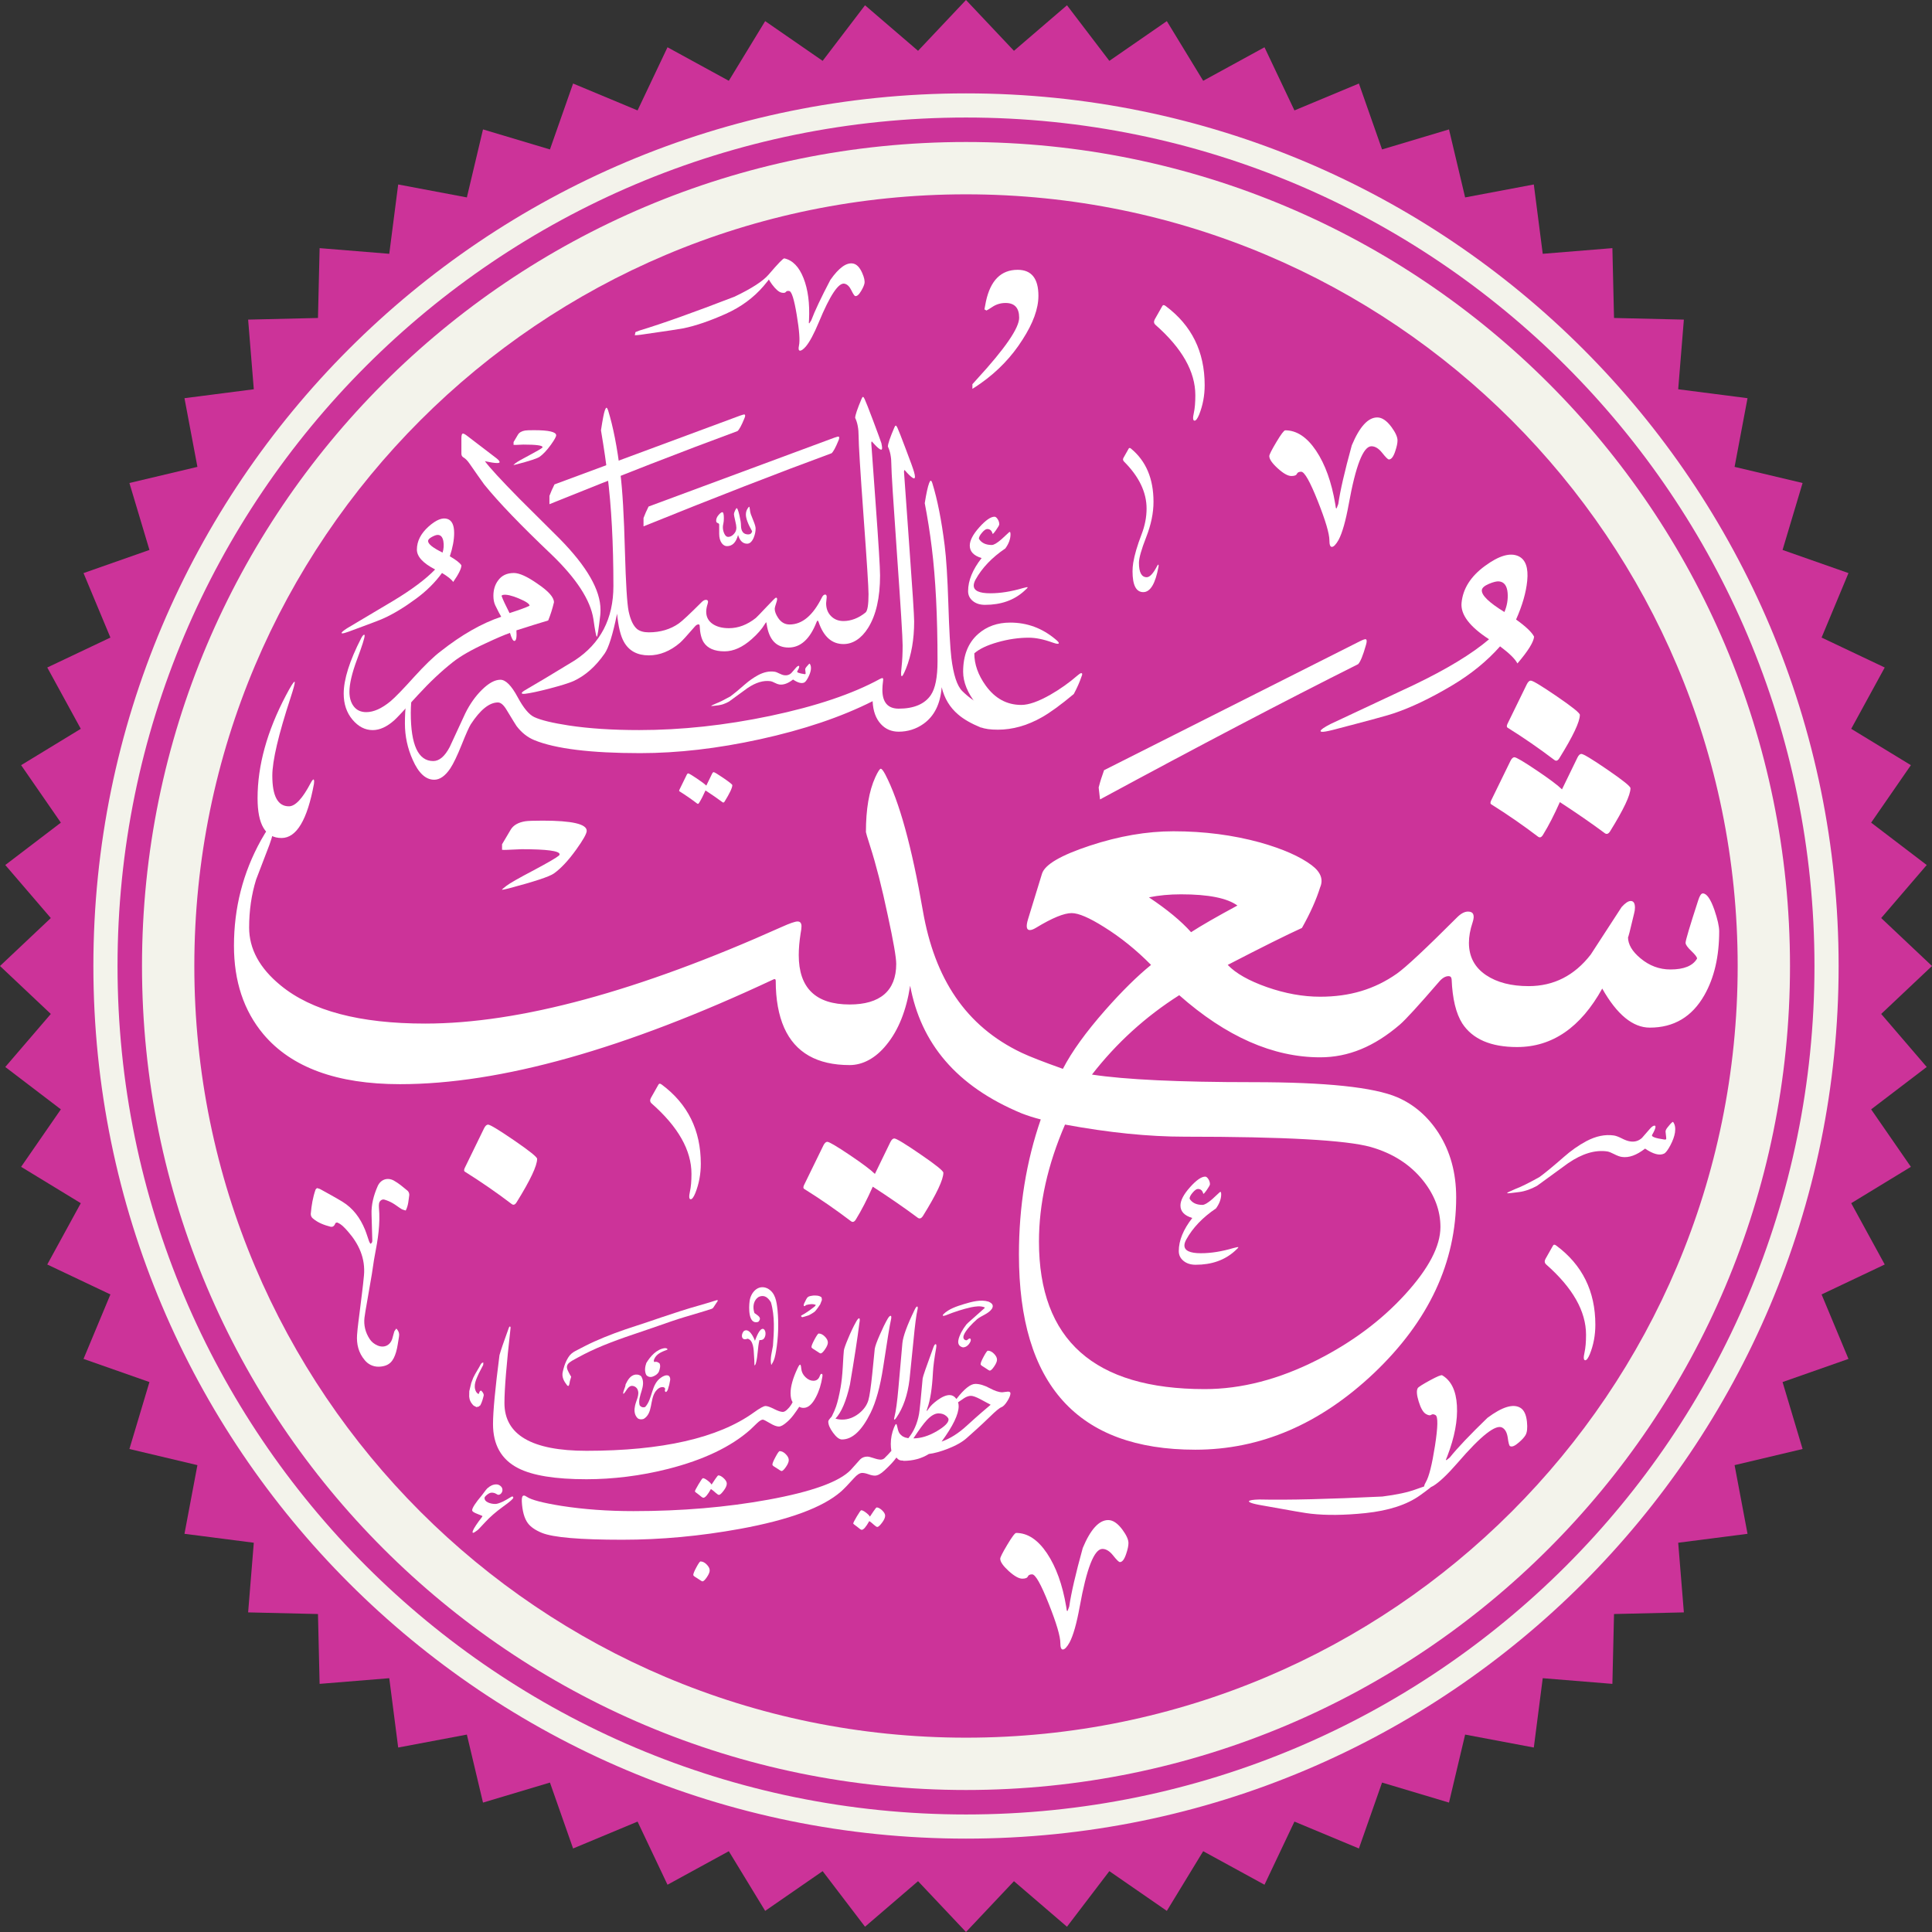 <?xml version="1.0" encoding="UTF-8"?>
<!DOCTYPE svg PUBLIC "-//W3C//DTD SVG 1.1//EN" "http://www.w3.org/Graphics/SVG/1.1/DTD/svg11.dtd">
<svg xmlns="http://www.w3.org/2000/svg" xml:space="preserve" width="600px" height="600px" version="1.1" style="shape-rendering:geometricPrecision; text-rendering:geometricPrecision; image-rendering:optimizeQuality; fill-rule:evenodd; clip-rule:evenodd"
viewBox="0 0 600 600"
 xmlns:xlink="http://www.w3.org/1999/xlink">
 <rect x="0" y="0" width="600" height="600" fill="#333333" stroke="none"/>
 <defs>
  <style type="text/css">
   <![CDATA[
    .fil0 {fill:#CC3399}
    .fil1 {fill:#F3F3EB}
    .fil3 {fill:white}
    .fil2 {fill:white;fill-rule:nonzero}
   ]]>
  </style>
 </defs>
 <g id="Layer_x0020_1">
  <g id="_1323697513328">
   <polygon class="fil0" points="300,0 314.89,15.78 331.36,1.64 344.52,18.9 362.37,6.56 373.66,25.09 392.7,14.68 402,34.29 422.02,25.94 429.21,46.41 450,40.19 455.01,61.31 476.34,57.29 479.11,78.82 500.74,77.06 501.25,98.75 522.94,99.26 521.18,120.89 542.71,123.66 538.69,144.99 559.81,150 553.59,170.79 574.06,177.98 565.71,198 585.32,207.3 574.91,226.34 593.44,237.63 581.1,255.48 598.36,268.64 584.22,285.11 600,300 584.22,314.89 598.36,331.36 581.1,344.52 593.44,362.37 574.91,373.66 585.32,392.7 565.71,402 574.06,422.02 553.59,429.21 559.81,450 538.69,455.01 542.71,476.34 521.18,479.11 522.94,500.74 501.25,501.25 500.74,522.94 479.11,521.18 476.34,542.71 455.01,538.69 450,559.81 429.21,553.59 422.02,574.06 402,565.71 392.7,585.32 373.66,574.91 362.37,593.44 344.52,581.1 331.36,598.36 314.89,584.22 300,600 285.11,584.22 268.64,598.36 255.48,581.1 237.63,593.44 226.34,574.91 207.3,585.32 198,565.71 177.98,574.06 170.79,553.59 150,559.81 144.99,538.69 123.66,542.71 120.89,521.18 99.26,522.94 98.75,501.25 77.06,500.74 78.82,479.11 57.29,476.34 61.31,455.01 40.19,450 46.41,429.21 25.94,422.02 34.29,402 14.68,392.7 25.09,373.66 6.56,362.37 18.9,344.52 1.64,331.36 15.78,314.89 0,300 15.78,285.11 1.64,268.64 18.9,255.48 6.56,237.63 25.09,226.34 14.68,207.3 34.29,198 25.94,177.98 46.41,170.79 40.19,150 61.31,144.99 57.29,123.66 78.82,120.89 77.06,99.26 98.75,98.75 99.26,77.06 120.89,78.82 123.66,57.29 144.99,61.31 150,40.19 170.79,46.41 177.98,25.94 198,34.29 207.3,14.68 226.34,25.09 237.63,6.56 255.48,18.9 268.64,1.64 285.11,15.78 "/>
   <path class="fil1" d="M36.5 300c0,-145.53 117.97,-263.5 263.5,-263.5 145.53,0 263.5,117.97 263.5,263.5 0,145.53 -117.97,263.5 -263.5,263.5 -145.53,0 -263.5,-117.97 -263.5,-263.5zm263.5 -271c-149.67,0 -271,121.33 -271,271 0,149.67 121.33,271 271,271 149.67,0 271,-121.33 271,-271 0,-149.67 -121.33,-271 -271,-271z"/>
   <path class="fil1" d="M300 539.65c-132.36,0 -239.65,-107.29 -239.65,-239.65 0,-132.36 107.29,-239.65 239.65,-239.65 132.36,0 239.65,107.29 239.65,239.65 0,132.36 -107.29,239.65 -239.65,239.65zm0 -495.55c-141.33,0 -255.9,114.57 -255.9,255.9 0,141.33 114.57,255.9 255.9,255.9 141.33,0 255.9,-114.57 255.9,-255.9 0,-141.33 -114.57,-255.9 -255.9,-255.9z"/>
   <g>
    <path class="fil2" d="M223.12 219.03c-1.28,0.18 -2.02,0.25 -2.19,0.23 -0.05,-0.01 -0.07,-0.02 -0.07,-0.05 0.01,-0.06 0.52,-0.31 1.52,-0.74 0.94,-0.34 2.42,-1.07 4.44,-2.19 1.05,-0.77 2.54,-2 4.49,-3.71 1.34,-1.17 2.73,-2.15 4.17,-2.92 1.76,-0.93 3.45,-1.28 5.06,-1.04 0.38,0.05 0.87,0.23 1.46,0.54 0.6,0.3 1.12,0.49 1.57,0.55 0.83,0.12 1.55,-0.09 2.15,-0.64 0.5,-0.57 0.99,-1.14 1.49,-1.71 0.36,-0.4 0.65,-0.59 0.87,-0.56 0.11,0.02 0.15,0.13 0.12,0.33 -0.04,0.29 -0.24,0.75 -0.61,1.39 -0.18,0.31 0.57,0.6 2.28,0.85 0.18,0.02 0.28,-0.01 0.32,-0.09 0.03,-0.04 -0.01,-0.49 -0.12,-1.33 -0.03,-0.23 0.12,-0.54 0.45,-0.92 0.56,-0.7 0.88,-1 0.95,-0.9 0.35,0.47 0.46,1.11 0.34,1.94 -0.11,0.7 -0.39,1.48 -0.84,2.35 -0.46,0.87 -0.85,1.38 -1.18,1.54 -0.83,0.41 -2,0.1 -3.5,-0.92 -1.55,1.21 -2.97,1.73 -4.27,1.54 -0.38,-0.06 -0.86,-0.23 -1.42,-0.52 -0.56,-0.29 -0.99,-0.46 -1.28,-0.5 -2.22,-0.32 -4.63,0.4 -7.22,2.17 -1.9,1.39 -3.8,2.78 -5.72,4.17 -1.12,0.62 -2.21,1 -3.26,1.14z"/>
    <path class="fil2" d="M172.72 135.19c0,0.43 -0.54,1.4 -1.63,2.93 -1.23,1.7 -2.4,2.95 -3.5,3.74 -0.71,0.5 -3.07,1.28 -7.07,2.33 -0.58,0.15 -0.93,0.22 -1.03,0.22l0 -0.06c0.09,-0.09 0.32,-0.28 0.7,-0.58 0.52,-0.39 1.94,-1.21 4.27,-2.43 2.23,-1.19 3.54,-1.95 3.92,-2.28 0.07,-0.07 0.1,-0.13 0.1,-0.2 0,-0.53 -1.98,-0.79 -5.96,-0.79 -0.01,0 -0.77,0.03 -2.28,0.1 -0.32,0.01 -0.58,0.01 -0.75,-0.01l0 -0.87 1.35 -2.28c0.41,-0.69 1.16,-1.13 2.26,-1.31 0.39,-0.07 1.31,-0.1 2.75,-0.1 4.58,0 6.87,0.53 6.87,1.59z"/>
    <path class="fil2" d="M335.88 210.09c-0.53,1.6 -1.32,3.41 -2.4,5.44 -4.05,3.38 -7.38,5.8 -9.98,7.26 -4.53,2.55 -9.06,3.82 -13.59,3.82 -2.31,0 -4.05,-0.24 -5.22,-0.71l-1.43 -7.16c-2.77,-3.5 -4.15,-6.88 -4.15,-10.12 0,-5.1 1.56,-9.02 4.69,-11.76 2.67,-2.34 5.98,-3.51 9.94,-3.51 5.25,0 9.93,1.73 14.05,5.19 0.7,0.57 1.04,0.96 1.04,1.18 0,0.14 -0.13,0.21 -0.39,0.21 -0.33,0 -0.86,-0.13 -1.57,-0.39 -2.77,-1 -5.23,-1.5 -7.37,-1.5 -3.15,0 -6.38,0.47 -9.68,1.41 -3.3,0.94 -5.71,2.09 -7.24,3.45 0,3.39 1.18,6.72 3.54,10.01 2.89,4.01 6.57,6.01 11.05,6.01 2.32,0 5.33,-1.06 9.05,-3.18 3.03,-1.74 5.83,-3.73 8.41,-5.97 0.52,-0.46 0.9,-0.69 1.14,-0.72 0.38,0 0.42,0.35 0.11,1.04z"/>
    <path class="fil2" d="M134.83 242.15c-2.62,0 -4.84,-2.05 -6.65,-6.15 -1.62,-3.6 -2.43,-7.37 -2.43,-11.3 0,-4.73 0.46,-8.49 1.39,-11.31 0.33,-1 0.6,-1.5 0.79,-1.5 0.31,0 0.38,0.63 0.21,1.9 -0.38,2.95 -0.57,5.49 -0.57,7.61 0,9.97 2.32,14.95 6.97,14.95 1.89,0 3.59,-1.45 5.12,-4.36 1.62,-3.48 3.23,-6.96 4.83,-10.44 1.43,-2.89 3.14,-5.32 5.15,-7.3 2.12,-2.1 4.04,-3.15 5.76,-3.15 1.64,0 3.43,1.8 5.36,5.4 1.81,3.37 3.53,5.43 5.15,6.19 2.07,0.98 5.76,1.85 10.7,2.61 6.32,0.96 13.62,1.43 21.89,1.43 13.11,0 26.68,-1.46 40.7,-4.4 14.23,-3 25.6,-6.83 34.08,-11.48 0.41,-0.21 0.68,-0.29 0.83,-0.25 0.16,0.07 0.21,0.34 0.14,0.79 -0.14,1.07 -0.22,2.02 -0.22,2.83 0,3.9 1.7,5.86 5.08,5.86 4.68,0 8.09,-1.43 9.98,-4.24 1.38,-2.05 2.07,-5.54 2.07,-10.48 0,-13.9 -0.59,-25.67 -1.79,-35.3 -0.57,-4.65 -1.3,-9.25 -2.18,-13.8 0.48,-3.01 0.93,-5.08 1.36,-6.23 0.19,-0.5 0.36,-0.75 0.5,-0.75 0.17,0 0.33,0.26 0.5,0.79 1.58,5.08 2.85,11.53 3.83,19.35 0.5,3.98 0.88,10.01 1.14,18.09 0.26,8.18 0.58,13.77 0.93,16.78 0.65,5.29 1.78,8.74 3.4,10.33 1.86,1.84 3.83,3.25 5.9,4.22l0 7.16c-3.1,-1.27 -5.48,-2.63 -7.15,-4.08 -2.6,-2.19 -4.32,-5.03 -5.15,-8.51 -0.41,5.22 -2.3,9.02 -5.69,11.41 -2.24,1.59 -4.88,2.41 -7.65,2.41 -2.24,0 -4.09,-0.78 -5.54,-2.36 -1.57,-1.69 -2.43,-4.06 -2.57,-7.11 -9.73,4.91 -21.4,8.85 -35.02,11.83 -13.11,2.87 -25.51,4.3 -37.19,4.3 -15.24,0 -26.32,-1.35 -32.88,-4.05 -2.12,-0.88 -3.96,-2.34 -5.51,-4.39 -0.16,-0.22 -1.18,-1.86 -3.04,-4.94 -0.93,-1.57 -1.83,-2.36 -2.72,-2.36 -2.67,0 -5.48,2.26 -8.44,6.79 -0.52,0.82 -1.46,2.92 -2.82,6.32 -1.36,3.4 -2.54,5.86 -3.54,7.38 -1.58,2.34 -3.24,3.51 -5.01,3.51z"/>
    <path class="fil2" d="M276.82 144.34c0,-2.29 -0.36,-4.17 -1.08,-5.65 0,-0.83 0.67,-2.81 2.01,-5.93 0.16,-0.39 0.31,-0.58 0.43,-0.58 0.14,0 0.31,0.21 0.5,0.61 0.38,0.81 1.26,3.05 2.64,6.72 1.46,3.82 2.3,6.17 2.54,7.05 0.19,0.67 0.29,1.17 0.29,1.5 0,1.05 -1.01,0.42 -3.04,-1.89 -0.24,-0.34 -0.36,-0.19 -0.36,0.43 0,0.21 0.52,7.54 1.57,21.99 1.05,14.45 1.58,22.58 1.58,24.4 0,5.55 -0.85,10.44 -2.54,14.66 -0.36,0.86 -0.65,1.48 -0.86,1.86l0 0c-0.33,0.57 -0.54,0.65 -0.61,0.25 -0.09,-0.43 -0.06,-1.34 0.11,-2.72 0.22,-1.91 0.32,-4.13 0.32,-6.65 0,-2.29 -0.58,-11.71 -1.75,-28.26 -1.17,-16.54 -1.75,-25.81 -1.75,-27.79z"/>
    <path class="fil2" d="M186.42 191.01c-0.52,4.48 -0.88,6.73 -1.07,6.73 -0.19,0 -0.55,-1.84 -1.07,-5.51 -0.91,-5.87 -5.25,-12.55 -13.02,-20.03 -9.54,-9.06 -16.5,-16.31 -20.89,-21.75 -1.14,-1.57 -2.67,-3.74 -4.58,-6.51 -0.62,-0.9 -1.26,-1.55 -1.93,-1.93 -0.38,-0.24 -0.57,-0.62 -0.57,-1.14l0 -4.79c0,-0.96 0.17,-1.43 0.5,-1.43 0.24,0 0.67,0.23 1.29,0.71l9.08 6.94c0.67,0.52 1,0.93 1,1.22 0,0.18 -0.26,0.28 -0.78,0.28 -0.77,0 -2.03,-0.19 -3.79,-0.57 1.47,2 5.07,5.91 10.8,11.73 4.15,4.15 8.29,8.27 12.44,12.38 8.44,8.58 12.66,15.92 12.66,22.03 0,0.57 -0.02,1.12 -0.07,1.64zm39.95 4.08c2.91,0 5.7,-1.06 8.37,-3.18 0.24,-0.19 1.33,-1.33 3.29,-3.4 1.81,-1.93 2.79,-2.9 2.93,-2.9 0.43,0 0.5,0.43 0.22,1.29 -0.38,1.12 -0.58,1.85 -0.58,2.18 0,0.81 0.35,1.74 1.04,2.79 0.91,1.38 2.1,2.07 3.58,2.07 3.91,0 7.26,-2.81 10.05,-8.44 0.29,-0.57 0.62,-0.85 1,-0.85 0.31,0 0.47,0.26 0.47,0.78 0,0.19 -0.03,0.5 -0.09,0.93 -0.06,0.43 -0.09,0.75 -0.09,0.97 0,1.64 0.5,2.98 1.52,4 1.01,1.03 2.3,1.54 3.88,1.54 2.29,0 4.69,-0.89 6.84,-2.65 0.62,-0.52 0.93,-2.43 0.93,-5.72 0,-2.01 -0.51,-10.05 -1.54,-24.14 -1.02,-14.1 -1.54,-22.4 -1.54,-24.93 0,-2.29 -0.35,-4.18 -1.07,-5.65 0,-0.81 0.67,-2.79 2,-5.94 0.15,-0.38 0.29,-0.57 0.43,-0.57 0.15,0 0.31,0.21 0.5,0.64 0.38,0.81 1.27,3.05 2.65,6.73 1.43,3.81 2.29,6.15 2.57,7.01 0.15,0.71 0.22,1.21 0.22,1.5 0,1.05 -1,0.43 -3.01,-1.86 -0.23,-0.34 -0.35,-0.19 -0.35,0.43 0,0.14 0.45,6.41 1.36,18.81 0.9,12.4 1.36,19.79 1.36,22.17 0,6.92 -1.24,12.36 -3.72,16.31 -2.1,3.34 -4.77,5.01 -7.63,5.01 -3.6,0 -6.18,-2.27 -7.73,-6.83 -0.19,-0.59 -0.4,-0.59 -0.64,0 -2.05,5.27 -4.95,7.91 -8.69,7.91 -3.82,0 -6.08,-2.41 -6.8,-7.23 -0.05,-0.4 -0.11,-0.61 -0.18,-0.61 -0.07,0.05 -0.21,0.26 -0.43,0.61 -0.9,1.5 -2.25,3.04 -4.04,4.62 -2.84,2.52 -5.65,3.79 -8.44,3.79 -3.1,0 -5.26,-0.93 -6.47,-2.79 -0.74,-1.17 -1.16,-2.9 -1.25,-5.19 -0.03,-0.26 -0.15,-0.39 -0.36,-0.39 -0.38,0 -0.76,0.22 -1.15,0.68 -2.38,2.76 -3.92,4.44 -4.61,5.04 -3.03,2.6 -6.32,3.9 -9.66,3.9 -3.57,0 -6.15,-1.38 -7.72,-4.15 -1.05,-1.81 -1.77,-4.74 -2.15,-8.8 -1.33,6.49 -2.62,10.61 -3.86,12.38 -2.81,4.05 -6.06,6.91 -9.73,8.58 -1.43,0.62 -3.88,1.38 -7.36,2.29 -3.49,0.91 -6.04,1.45 -7.66,1.64 -0.67,0.05 -1,-0.02 -1,-0.21 0,-0.19 0.31,-0.48 0.93,-0.86 3.24,-1.86 8.42,-4.96 15.52,-9.3 8.01,-5.24 12.02,-12.94 12.02,-23.1 0,-13.21 -0.62,-24.73 -1.86,-34.55 -0.33,-3.24 -1,-7.84 -2,-13.81 0.52,-3.43 0.93,-5.5 1.21,-6.22 0.19,-0.52 0.36,-0.79 0.5,-0.79 0.15,0 0.31,0.27 0.5,0.79 1.58,5.1 2.84,11.56 3.79,19.39 0.67,5.24 1.15,13.4 1.44,24.46 0.28,9.97 0.66,16.14 1.14,18.53 0.57,2.71 1.45,4.57 2.65,5.57 0.86,0.67 2.07,1.01 3.64,1.01 3.51,0 6.68,-0.92 9.3,-2.76 1.05,-0.74 3.42,-2.95 7.12,-6.65 0.45,-0.45 0.88,-0.68 1.29,-0.68 0.64,0 0.82,0.43 0.53,1.29 -0.28,0.86 -0.43,1.66 -0.43,2.39 0,1.65 0.69,2.92 2.04,3.83 1.29,0.86 2.96,1.29 5.01,1.29z"/>
    <path class="fil2" d="M164.46 188.11c0,-0.57 -1.11,-1.32 -3.33,-2.25 -2.21,-0.93 -3.85,-1.3 -4.9,-1.11 -0.38,0.09 -0.52,0.24 -0.42,0.43 0.38,1.05 1.19,2.79 2.43,5.22 3.24,-1.05 5.31,-1.81 6.22,-2.29zm-27.61 14.16c6.53,-5.15 12.8,-8.72 18.81,-10.73 -0.43,-0.71 -1.05,-1.9 -1.86,-3.57 -0.38,-0.81 -0.57,-1.79 -0.57,-2.94 0,-1.86 0.48,-3.43 1.43,-4.72 1.1,-1.57 2.74,-2.36 4.94,-2.36 1.71,0 4.17,1.12 7.36,3.36 3.39,2.29 5.08,4.2 5.08,5.73 -0.47,2 -1.07,3.88 -1.79,5.65 -2.71,0.81 -6,1.83 -9.87,3.07 0.15,2.2 -0.07,3.29 -0.64,3.29 -0.43,0 -0.88,-0.83 -1.36,-2.5 -1.76,0.62 -4.22,1.67 -7.37,3.15 -4.58,2.09 -8.03,4.07 -10.37,5.93 -3.58,2.82 -7.2,6.23 -10.87,10.23 -4.2,4.63 -6.63,7.23 -7.3,7.8 -2.29,2.05 -4.53,3.08 -6.72,3.08 -2.39,0 -4.48,-1.09 -6.3,-3.26 -1.81,-2.17 -2.71,-4.85 -2.71,-8.05 0,-4.43 1.81,-10.18 5.43,-17.24 0.38,-0.71 0.69,-1.07 0.93,-1.07 0.1,0 0.14,0.1 0.14,0.29 0,0.71 -0.78,3.18 -2.36,7.4 -1.57,4.22 -2.36,7.57 -2.36,10.05 0,1.86 0.46,3.38 1.36,4.54 0.91,1.17 2.2,1.76 3.87,1.76 2.28,0 4.79,-1.12 7.51,-3.36 1.43,-1.2 3.88,-3.72 7.36,-7.59 3.34,-3.67 6.08,-6.32 8.23,-7.94z"/>
    <path class="fil2" d="M219.35 243.98l1.82 -3.75c0.15,-0.29 0.3,-0.43 0.47,-0.43 0.24,0 1.26,0.62 3.08,1.86 1.81,1.24 2.71,1.96 2.71,2.18 0,0.81 -0.8,2.5 -2.39,5.08 -0.19,0.31 -0.4,0.39 -0.61,0.25 -1.57,-1.17 -3.35,-2.4 -5.33,-3.69 -0.67,1.51 -1.32,2.78 -1.97,3.83 -0.19,0.33 -0.39,0.42 -0.61,0.25 -1.78,-1.36 -3.63,-2.64 -5.54,-3.83 -0.09,-0.07 -0.09,-0.21 0,-0.43l2.29 -4.68c0.14,-0.29 0.3,-0.43 0.46,-0.43 0.22,0 1.09,0.51 2.62,1.54 1.52,1.02 2.52,1.77 3,2.25z"/>
    <path class="fil2" d="M201.42 157.31c18.4,-6.84 37.64,-13.97 57.71,-21.39 0.78,-0.29 1.24,-0.39 1.39,-0.29 0.19,0.15 0.14,0.56 -0.15,1.24 -0.88,2.15 -1.59,3.44 -2.12,3.89 -16.62,6.11 -36.08,13.68 -58.4,22.7l0 -2.59c0.42,-1.14 0.95,-2.32 1.57,-3.56z"/>
    <path class="fil2" d="M172.2 150.44c18.41,-6.84 37.64,-13.97 57.71,-21.39 0.78,-0.29 1.24,-0.39 1.39,-0.29 0.19,0.14 0.15,0.56 -0.15,1.24 -0.88,2.15 -1.58,3.44 -2.12,3.88 -16.62,6.12 -36.08,13.69 -58.4,22.7l0 -2.58c0.42,-1.14 0.95,-2.33 1.57,-3.56z"/>
    <path class="fil2" d="M234.66 164.17c0,0.9 -0.2,1.84 -0.59,2.81 -0.54,1.25 -1.22,1.87 -2.05,1.87 -1.32,0 -2.26,-0.9 -2.81,-2.7 -0.63,2.31 -1.77,3.46 -3.44,3.46 -0.62,0 -1.16,-0.31 -1.63,-0.93 -0.53,-0.74 -0.79,-1.71 -0.79,-2.92l0 -2.84c0,-0.23 -0.16,-0.39 -0.47,-0.49 -0.31,-0.09 -0.47,-0.33 -0.47,-0.73 0,-0.62 0.27,-1.23 0.8,-1.83 0.48,-0.54 0.85,-0.8 1.11,-0.8 0.32,0 0.48,0.62 0.48,1.87 0,0.65 -0.05,1.19 -0.15,1.63 -0.11,0.44 -0.16,0.82 -0.16,1.15 0,0.67 0.14,1.32 0.42,1.94 0.32,0.72 0.73,1.08 1.21,1.08 0.63,0 1.21,-0.29 1.75,-0.86 0.55,-0.56 0.82,-1.23 0.82,-1.99 0,-0.44 -0.13,-1.19 -0.38,-2.25 -0.26,-1.07 -0.38,-1.73 -0.38,-1.98 0,-0.23 0.11,-0.6 0.34,-1.09 0.23,-0.5 0.41,-0.75 0.52,-0.75 0.21,0 0.48,0.71 0.82,2.12 0.33,1.41 0.5,2.45 0.5,3.12 0,1.94 0.75,2.91 2.26,2.91 0.64,0 1.05,-0.32 1.21,-0.97 -1.29,-2.27 -1.94,-4 -1.94,-5.2 0,-0.7 0.17,-1.31 0.52,-1.84 0.23,-0.37 0.39,-0.57 0.48,-0.59 0.1,0 0.17,0.23 0.21,0.69 0.07,0.65 0.17,1.18 0.31,1.6 0.03,0.04 0.34,0.84 0.94,2.39 0.37,0.93 0.56,1.63 0.56,2.12z"/>
    <path class="fil2" d="M137.45 171.61c0.36,-1.18 0.44,-2.36 0.24,-3.54 -0.24,-1.3 -0.83,-1.95 -1.77,-1.95 -0.44,0 -1.05,0.22 -1.82,0.64 -0.77,0.43 -1.16,0.85 -1.16,1.25 0,0.94 1.5,2.13 4.51,3.6zm-2.32 5.24c-3.77,-1.95 -5.66,-4 -5.66,-6.16 0,-2.6 1.2,-4.97 3.59,-7.13 2.4,-2.15 4.39,-2.94 5.97,-2.37 1.34,0.49 2.01,1.93 2.01,4.33 0,2.15 -0.45,4.56 -1.34,7.24 1.91,1.1 3.11,2.03 3.59,2.81 0,1.01 -0.85,2.74 -2.55,5.17 -0.49,-0.77 -1.65,-1.7 -3.47,-2.8 -2.12,2.92 -4.8,5.59 -8.05,7.98 -3.69,2.72 -7.08,4.77 -10.17,6.15 -0.65,0.33 -4.22,1.69 -10.72,4.08 -1.01,0.37 -1.68,0.55 -2.01,0.55 -0.16,0 -0.24,-0.04 -0.24,-0.12 0,-0.24 0.57,-0.73 1.7,-1.46 4.8,-2.84 9.61,-5.71 14.44,-8.59 5.77,-3.49 10.07,-6.72 12.91,-9.68z"/>
    <path class="fil2" d="M307.54 184.25c3.11,0 6.48,-0.53 10.1,-1.6 1,-0.29 1.51,-0.36 1.51,-0.24 0,0.13 -0.38,0.52 -1.13,1.18 -3.15,2.84 -7.19,4.25 -12.13,4.25 -1.54,0 -2.8,-0.4 -3.78,-1.2 -0.97,-0.81 -1.46,-1.82 -1.46,-3.05 0,-3.27 1.4,-6.7 4.2,-10.28 -2.45,-0.73 -3.68,-2.02 -3.68,-3.87 0,-1.58 0.98,-3.46 2.95,-5.67 1.97,-2.2 3.55,-3.3 4.74,-3.3 0.32,0 0.64,0.25 0.97,0.76 0.33,0.5 0.5,1.03 0.5,1.6 0,0.25 -0.34,0.85 -1,1.79 -0.66,0.95 -1.02,1.32 -1.08,1.14 -0.25,-0.98 -0.8,-1.47 -1.65,-1.47 -0.44,0 -0.99,0.38 -1.63,1.14 -0.65,0.75 -0.97,1.38 -0.97,1.88 0.79,1.29 2.13,1.94 4.01,1.94 0.63,0 1.62,-0.58 2.98,-1.75 0.78,-0.72 1.58,-1.46 2.4,-2.22 0.29,-0.22 0.43,0 0.43,0.66 0,1.45 -0.54,2.92 -1.61,4.39 -4.15,2.8 -7.23,6.03 -9.25,9.68 -0.37,0.69 -0.56,1.3 -0.56,1.84 0,1.6 1.71,2.4 5.14,2.4z"/>
   </g>
   <path class="fil2" d="M322.49 91.87c0,3.99 -1.65,8.52 -4.93,13.6 -3.36,5.31 -7.69,9.84 -13.01,13.59 -1.08,0.76 -1.93,1.32 -2.56,1.69l0 -1.43c0.38,-0.44 0.85,-0.96 1.39,-1.55 8.75,-9.53 13.13,-15.9 13.13,-19.1 0,-3.05 -1.41,-4.58 -4.22,-4.58 -1.57,0 -2.97,0.44 -4.22,1.3 -0.94,0.62 -1.52,0.97 -1.76,1.05 -0.15,-0.15 -0.35,-0.27 -0.59,-0.35 0.08,-0.31 0.24,-1.13 0.47,-2.46 1.41,-6.56 4.69,-9.84 9.85,-9.84 4.3,0 6.45,2.69 6.45,8.08z"/>
   <path class="fil2" d="M399.14 133.64c3.56,0 6.75,2.11 9.58,6.33 2.82,4.22 4.81,9.74 5.95,16.53 0.13,0.7 0.19,1.11 0.19,1.24 0.13,0.19 0.22,0.19 0.29,0 0.06,-0.13 0.22,-0.54 0.47,-1.24 0.58,-4.07 1.97,-10.13 4.19,-18.19 2.42,-5.79 5.05,-8.67 7.91,-8.67 1.46,0 2.92,0.98 4.39,2.95 1.26,1.71 1.9,3.11 1.9,4.19 0,0.82 -0.22,1.91 -0.67,3.24 -0.57,1.78 -1.23,2.67 -2,2.67 -0.32,0 -1.01,-0.69 -2.09,-2.05 -1.08,-1.37 -2.2,-2.05 -3.34,-2.05 -2.54,0 -4.89,6 -7.05,18.01 -0.95,5.2 -2,8.89 -3.14,11.05 -0.83,1.46 -1.53,2.19 -2.1,2.19 -0.51,0 -0.76,-0.67 -0.76,-2 0,-2.1 -1.21,-6.18 -3.62,-12.25 -2.41,-6.06 -4.13,-9.09 -5.14,-9.09 -0.7,0 -1.15,0.22 -1.34,0.66 -0.19,0.45 -0.76,0.67 -1.71,0.67 -1.08,0 -2.5,-0.79 -4.24,-2.38 -1.75,-1.59 -2.62,-2.86 -2.62,-3.81 0,-0.45 0.73,-1.89 2.19,-4.34 1.46,-2.44 2.38,-3.66 2.76,-3.66z"/>
   <path class="fil2" d="M372.4 128.76c-0.52,1.26 -0.99,1.88 -1.41,1.88 -0.52,0 -0.6,-0.81 -0.23,-2.42 0.31,-1.41 0.46,-3.24 0.46,-5.48 0,-7.31 -4.12,-14.59 -12.36,-21.84 -0.53,-0.47 -0.6,-1.04 -0.24,-1.72l2.35 -4.15c0.21,-0.37 0.55,-0.37 1.02,0 8.09,6 12.13,14.19 12.13,24.58 0,3.23 -0.57,6.28 -1.72,9.15z"/>
   <path class="fil2" d="M268.46 88.06c-0.13,0.6 -0.47,1.36 -1,2.26 -0.7,1.2 -1.33,1.74 -1.88,1.62 -0.23,-0.05 -0.63,-0.66 -1.2,-1.82 -0.57,-1.17 -1.27,-1.84 -2.1,-2.02 -1.85,-0.41 -4.52,3.59 -7.99,11.98 -1.52,3.64 -2.87,6.16 -4.05,7.55 -0.83,0.93 -1.45,1.35 -1.87,1.26 -0.37,-0.08 -0.45,-0.6 -0.24,-1.58 0.34,-1.52 0.11,-4.68 -0.69,-9.48 -0.79,-4.8 -1.56,-7.28 -2.3,-7.44 -0.51,-0.11 -0.87,-0.02 -1.08,0.27 -0.2,0.3 -0.66,0.37 -1.35,0.22 -0.83,-0.18 -1.82,-1.04 -2.96,-2.57 -1.15,-1.54 -1.5,-2.55 -1.05,-3.03 2.93,-3.43 4.55,-5.11 4.88,-5.04 2.58,0.57 4.57,2.61 5.96,6.13 1.39,3.52 1.96,7.85 1.71,12.98 -0.02,0.53 -0.04,0.84 -0.06,0.93 0.06,0.16 0.13,0.18 0.21,0.05 0.07,-0.09 0.25,-0.36 0.54,-0.83 1.07,-2.87 3.05,-7.06 5.94,-12.58 2.68,-3.82 5.05,-5.51 7.14,-5.06 1.06,0.24 1.97,1.18 2.72,2.85 0.65,1.45 0.89,2.57 0.72,3.35zm-71.32 16.05l0.21 -0.97c0.35,-0.15 0.79,-0.32 1.31,-0.51 6.9,-2.08 16.72,-5.58 29.47,-10.5 5.29,-2.53 8.82,-4.81 10.57,-6.85 0.65,-0.78 1.12,-1.14 1.4,-1.08 0.08,0.07 0.1,0.17 0.07,0.31 -0.15,0.7 -1.17,2.14 -3.05,4.35 -3.12,3.63 -7.04,6.51 -11.76,8.62 -4.88,2.18 -9.25,3.68 -13.11,4.48 -0.76,0.17 -5.17,0.84 -13.22,1.99 -0.8,0.1 -1.43,0.16 -1.89,0.16z"/>
   <path class="fil2" d="M384.29 281.22c-3.2,-2.32 -9.03,-3.48 -17.5,-3.48 -3.58,0 -6.9,0.31 -9.98,0.94 5.65,3.76 10.01,7.37 13.09,10.82 3.19,-2.07 7.99,-4.83 14.39,-8.28zm86.86 43.95c-8.16,0 -13.83,-2.45 -17.03,-7.34 -1.95,-3.08 -3.05,-7.63 -3.3,-13.65 -0.06,-0.69 -0.37,-1.03 -0.94,-1.03 -1,0 -2,0.59 -3.01,1.79 -6.27,7.27 -10.32,11.7 -12.13,13.26 -7.97,6.84 -15.98,10.16 -24.76,10.16 -14.62,0 -29.2,-6.43 -43.76,-19.29 -10.47,6.65 -19.51,14.87 -27.1,24.65 10.29,1.57 26.98,2.36 50.07,2.36 22.52,0 37.45,1.56 44.78,4.7 5.21,2.26 9.48,5.96 12.8,11.11 3.64,5.7 5.46,12.35 5.46,19.95 0,20.2 -8.5,38.39 -25.5,54.57 -16.75,15.87 -35.26,23.81 -55.52,23.81 -36.51,0 -54.77,-20.2 -54.77,-60.6 0,-14.93 2.27,-28.92 6.78,-41.97 -2.01,-0.5 -3.98,-1.13 -5.93,-1.88 -20.39,-8.47 -31.31,-21.84 -34.63,-39.65 -1.2,7.71 -3.64,13.83 -7.35,18.34 -3.38,4.21 -7.43,6.31 -11.44,6.31 -10.1,0 -16.88,-3.86 -20.33,-11.57 -1.75,-3.96 -2.63,-8.82 -2.63,-14.59 0,-0.5 -0.22,-0.66 -0.66,-0.47 -46.23,21.7 -84.91,32.56 -116.03,32.56 -19.56,0 -33.71,-5.18 -42.43,-15.53 -6.09,-7.28 -9.13,-16.43 -9.13,-27.47 0,-11.74 2.79,-22.65 8.38,-32.75 1.82,-3.26 3.04,-4.9 3.67,-4.9 0.25,0.07 0.37,0.32 0.37,0.76 0,1.06 -0.47,2.91 -1.41,5.55 -1.38,3.64 -2.76,7.24 -4.14,10.82 -1.44,4.64 -2.16,9.6 -2.16,14.87 0,6.65 3.26,12.64 9.78,17.97 9.6,7.91 24.56,11.86 44.89,11.86 29.23,0 66.15,-10.01 110.75,-30.02 2.51,-1.13 4.14,-1.69 4.89,-1.69 0.82,0 1.23,0.5 1.23,1.5 0,0.57 -0.1,1.32 -0.28,2.26 -0.38,2.45 -0.57,4.67 -0.57,6.68 0,10.23 5.27,15.34 15.81,15.34 9.41,0 14.46,-4.21 14.46,-12.61 0,-2.01 -0.88,-7.06 -2.64,-15.15 -1.81,-8.6 -3.63,-15.71 -5.45,-21.36 -0.88,-2.76 -1.32,-4.24 -1.32,-4.42 0,-7.09 0.97,-12.77 2.91,-17.03 0.82,-1.76 1.39,-2.64 1.7,-2.64 0.31,0 0.78,0.6 1.41,1.79 4.33,8.28 8.22,22.39 11.67,42.34 3.64,20.96 13.24,35.8 30.68,44.08 2.51,1.19 6.78,2.85 12.8,4.99 2.76,-5.34 7.15,-11.42 13.17,-18.26 5.21,-5.9 9.95,-10.57 14.21,-14.02 -4.58,-4.64 -9.44,-8.56 -14.58,-11.76 -4.58,-2.89 -7.94,-4.33 -10.07,-4.33 -2.38,0 -6.05,1.51 -11.01,4.52 -0.82,0.5 -1.47,0.75 -1.98,0.75 -1.06,0 -1.25,-1.13 -0.56,-3.39l4.33 -14.11c0.87,-2.83 5.83,-5.73 14.86,-8.71 9.04,-2.98 17.69,-4.47 25.98,-4.47 9.53,0 18.5,1.17 26.91,3.48 7.09,2.01 12.42,4.37 16,7.06 2.82,2.13 3.69,4.42 2.63,6.87 -1.19,3.83 -3.07,8.03 -5.65,12.61 -4.83,2.2 -12.51,6.02 -23.05,11.48 2.51,2.63 6.59,4.94 12.23,6.92 5.65,1.97 11.14,2.96 16.47,2.96 9.22,0 16.91,-2.31 23.81,-7.15 2.76,-1.94 9,-7.77 18.73,-17.5 1.19,-1.19 2.32,-1.79 3.39,-1.79 1.69,0 2.16,1.13 1.41,3.39 -0.76,2.26 -1.13,4.36 -1.13,6.31 0,4.32 1.79,7.68 5.36,10.06 3.39,2.26 7.78,3.39 13.18,3.39 7.78,0 14.21,-3.26 19.28,-9.79 3.2,-4.89 6.4,-9.81 9.6,-14.77 1.13,-1.25 2.07,-1.88 2.83,-1.88 0.87,0 1.31,0.69 1.31,2.07 0,0.57 -0.09,1.19 -0.28,1.88 -1.25,5.34 -1.88,7.75 -1.88,7.25 0,2.26 1.29,4.45 3.86,6.59 2.76,2.31 5.86,3.48 9.31,3.48 4.21,0 6.97,-1.13 8.28,-3.39 0,-0.44 -0.59,-1.22 -1.78,-2.35 -1.19,-1.13 -1.79,-1.98 -1.79,-2.54 0,-0.76 1.32,-5.18 3.95,-13.27 0.44,-1.38 0.91,-2.07 1.41,-2.07 1.19,0 2.39,1.69 3.58,5.08 1,2.95 1.5,5.17 1.5,6.68 0,7.84 -1.54,14.46 -4.61,19.85 -3.83,6.72 -9.47,10.07 -16.94,10.07 -5.27,0 -10.19,-4.04 -14.77,-12.13 -6.71,12.1 -15.53,18.16 -26.44,18.16zm-140.4 24.08c-5.4,12.49 -8.09,24.59 -8.09,36.32 0,30.56 17.15,45.83 51.47,45.83 11.42,0 23.12,-3.04 35.1,-9.13 10.73,-5.46 19.76,-12.2 27.1,-20.23 7.34,-8.03 11.01,-15.02 11.01,-20.98 0,-5.09 -1.79,-9.89 -5.37,-14.4 -4.01,-5.02 -9.44,-8.5 -16.28,-10.45 -7.59,-2.13 -26.85,-3.2 -57.77,-3.2 -11.17,0 -23.56,-1.25 -37.17,-3.76z"/>
   <path class="fil2" d="M485.09 245.15l4.8 -9.88c0.37,-0.75 0.78,-1.13 1.22,-1.13 0.63,0 3.33,1.63 8.09,4.89 4.77,3.27 7.16,5.18 7.16,5.75 0,2.13 -2.11,6.58 -6.31,13.36 -0.5,0.81 -1.04,1.03 -1.6,0.66 -4.14,-3.08 -8.82,-6.31 -14.02,-9.7 -1.76,3.96 -3.48,7.31 -5.18,10.07 -0.5,0.88 -1.03,1.1 -1.6,0.66 -4.7,-3.57 -9.56,-6.93 -14.58,-10.07 -0.25,-0.18 -0.25,-0.56 0,-1.12l6.02 -12.33c0.38,-0.76 0.79,-1.14 1.22,-1.14 0.57,0 2.86,1.35 6.87,4.05 4.02,2.7 6.65,4.68 7.91,5.93zm-16.94 -19.19c-0.25,-0.19 -0.25,-0.57 0,-1.14l6.02 -12.32c0.38,-0.75 0.78,-1.13 1.22,-1.13 0.63,0 3.33,1.63 8.1,4.89 4.77,3.26 7.15,5.18 7.15,5.74 0,2.14 -2.1,6.59 -6.31,13.37 -0.5,0.87 -1.03,1.09 -1.6,0.65 -4.7,-3.57 -9.56,-6.93 -14.58,-10.06z"/>
   <path class="fil2" d="M271.71 364.57l4.8 -9.88c0.37,-0.75 0.78,-1.13 1.22,-1.13 0.63,0 3.33,1.63 8.09,4.9 4.77,3.26 7.15,5.17 7.15,5.74 0,2.13 -2.1,6.58 -6.3,13.36 -0.5,0.81 -1.04,1.04 -1.6,0.66 -4.14,-3.08 -8.81,-6.31 -14.02,-9.69 -1.76,3.95 -3.48,7.3 -5.18,10.07 -0.5,0.87 -1.03,1.09 -1.6,0.65 -4.7,-3.57 -9.56,-6.93 -14.58,-10.06 -0.25,-0.19 -0.25,-0.57 0,-1.13l6.02 -12.33c0.38,-0.76 0.79,-1.13 1.22,-1.13 0.57,0 2.86,1.35 6.87,4.04 4.02,2.7 6.65,4.68 7.91,5.93z"/>
   <path class="fil2" d="M144.33 363.85c-0.26,-0.19 -0.26,-0.57 0,-1.13l6.01 -12.33c0.38,-0.75 0.79,-1.13 1.23,-1.13 0.63,0 3.32,1.63 8.09,4.89 4.77,3.27 7.15,5.18 7.15,5.74 0,2.14 -2.1,6.59 -6.3,13.37 -0.5,0.87 -1.04,1.1 -1.6,0.66 -4.71,-3.58 -9.57,-6.93 -14.58,-10.07z"/>
   <path class="fil2" d="M372.97 389.2c3.12,0 6.48,-0.54 10.1,-1.61 1.01,-0.28 1.51,-0.36 1.51,-0.23 0,0.12 -0.38,0.52 -1.13,1.18 -3.15,2.83 -7.19,4.24 -12.13,4.24 -1.54,0 -2.8,-0.4 -3.77,-1.2 -0.98,-0.8 -1.47,-1.82 -1.47,-3.04 0,-3.28 1.4,-6.7 4.2,-10.29 -2.45,-0.72 -3.68,-2.02 -3.68,-3.87 0,-1.57 0.99,-3.46 2.95,-5.66 1.97,-2.21 3.55,-3.31 4.74,-3.31 0.32,0 0.64,0.25 0.97,0.76 0.33,0.5 0.5,1.04 0.5,1.6 0,0.25 -0.33,0.85 -0.99,1.8 -0.67,0.94 -1.03,1.32 -1.09,1.13 -0.25,-0.98 -0.8,-1.46 -1.65,-1.46 -0.44,0 -0.98,0.37 -1.63,1.13 -0.65,0.75 -0.97,1.38 -0.97,1.89 0.79,1.29 2.13,1.93 4.01,1.93 0.63,0 1.62,-0.58 2.98,-1.74 0.78,-0.73 1.59,-1.47 2.4,-2.22 0.29,-0.22 0.43,0 0.43,0.66 0,1.44 -0.54,2.91 -1.61,4.39 -4.15,2.8 -7.23,6.02 -9.24,9.67 -0.38,0.69 -0.57,1.3 -0.57,1.84 0,1.6 1.71,2.41 5.14,2.41z"/>
   <g>
    <path class="fil2" d="M283.66 446.7c2.3,0 4.73,-0.74 7.29,-2.24 2.42,-1.43 3.63,-2.64 3.63,-3.63 0,-0.28 -0.21,-0.62 -0.65,-1.02 -0.63,-0.58 -1.45,-0.87 -2.48,-0.87 -1.13,0 -2.36,0.73 -3.69,2.17 -0.94,1.01 -2.3,2.88 -4.1,5.59zm16.62 -3.97c3.83,-3.51 6.38,-5.62 7.38,-6.47 -0.14,-0.05 -1.2,-0.62 -3.16,-1.7 -1.35,-0.71 -2.33,-1.07 -2.96,-1.07 -0.64,0 -1.33,0.23 -2.06,0.68 -0.59,0.4 -1.19,0.81 -1.8,1.23l-0.15 0.08c0.13,0.39 0.19,0.79 0.19,1.22 0,2.52 -1.77,6.19 -5.3,11 2.64,-0.92 5.27,-2.58 7.86,-4.97zm-3.26 -8.25c2.41,-3.13 4.37,-4.7 5.88,-4.7 1.33,0 2.8,0.44 4.42,1.31 1.62,0.87 2.93,1.3 3.94,1.3 0.13,0 0.4,-0.03 0.81,-0.1 0.42,-0.07 0.74,-0.11 0.94,-0.11 0.53,0 0.79,0.18 0.79,0.53 0,0.57 -0.31,1.36 -0.94,2.38 -0.67,1.07 -1.29,1.72 -1.88,1.94 -0.6,0.22 -1.79,1.21 -3.58,2.97 -3.07,2.99 -5.53,5.12 -7.12,6.55 -1.36,1.24 -3.35,2.37 -5.98,3.4 -2.27,0.87 -4.21,1.4 -5.83,1.59 -2.28,1.43 -4.92,2.14 -7.92,2.14l0 -7.39c0.33,0.1 0.85,0.22 1.54,0.36 1.66,-2.02 2.77,-4.52 3.32,-7.49 0.19,-1.05 0.57,-4.74 1.13,-11.08 0.05,-0.53 1.16,-3.73 3.32,-9.62 0.24,-0.68 0.48,-1.02 0.7,-1.02 0.16,0 0.24,0.18 0.24,0.55 0,0.19 -0.03,0.43 -0.08,0.7 -0.56,3.12 -0.89,5.64 -0.99,7.56 -0.25,4.87 -0.82,8.58 -1.73,11.1 -0.21,0.56 -0.27,0.84 -0.18,0.84 0.07,0 0.29,-0.27 0.65,-0.81 0.54,-0.79 1.41,-1.62 2.61,-2.51 1.48,-1.08 2.76,-1.62 3.82,-1.62 0.78,0 1.45,0.35 2,1.06l0.12 0.17z"/>
    <path class="fil2" d="M261.16 463.23c0.89,-0.78 2.24,-2.17 4.05,-4.18 0.95,-1.08 1.81,-1.62 2.56,-1.62 0.54,0 1.19,0.14 1.96,0.42 0.76,0.28 1.42,0.42 1.96,0.42 0.85,0 1.84,-0.53 2.98,-1.6 1.62,-1.49 2.94,-2.91 3.72,-4.02 0.56,0.66 0.96,0.97 2.16,0.97l0.48 -7.2c-0.66,-0.23 -1.17,-0.7 -1.52,-1.08 -0.34,-0.37 -0.6,-1.01 -0.78,-1.92 -0.16,-0.78 -0.29,-1.17 -0.42,-1.17 -0.15,0 -0.37,0.35 -0.65,1.04 -0.68,1.67 -1.02,3.39 -1.02,5.15 0,0.71 0.06,1.43 0.18,2.14 -0.43,0.53 -1.23,1.36 -2.15,2.28 -0.34,0.3 -0.73,0.44 -1.18,0.44 -0.52,0 -1.25,-0.15 -2.17,-0.47 -0.92,-0.31 -1.58,-0.47 -1.96,-0.47 -0.89,0 -1.63,0.29 -2.22,0.86 -0.98,1.1 -1.95,2.19 -2.93,3.27 -3.53,3.69 -12.07,6.78 -25.6,9.25 -13.02,2.37 -26.98,3.55 -41.89,3.55 -7.99,0 -15.42,-0.54 -22.29,-1.61 -5.82,-0.93 -9.42,-1.87 -10.82,-2.83 -0.36,-0.26 -0.67,-0.39 -0.91,-0.39 -0.49,0 -0.7,0.6 -0.65,1.8 0.15,3 0.77,5.25 1.85,6.74 0.87,1.19 2.33,2.2 4.37,3.04 3.5,1.43 11.82,2.14 24.98,2.14 12.03,0 24.21,-1.13 36.53,-3.37 15.27,-2.79 25.73,-6.65 31.38,-11.58z"/>
    <path class="fil2" d="M280.24 417.17c0.2,-2.14 1.48,-5.61 3.81,-10.42 0.31,-0.66 0.58,-1 0.78,-1 0.13,0 0.19,0.14 0.19,0.4 0,0.19 -0.04,0.42 -0.11,0.7 -0.35,1.45 -0.76,4.64 -1.23,9.57 -0.69,7 -1.1,11 -1.22,11.99 -0.58,4.81 -1.95,8.77 -4.11,11.89 -0.21,0.29 -0.36,0.48 -0.47,0.55 -0.12,0.07 -0.19,0.02 -0.21,-0.13 -0.01,-0.14 0.02,-0.37 0.11,-0.68 0.45,-1.75 0.86,-4.73 1.23,-8.97 0.42,-4.63 0.82,-9.26 1.23,-13.9z"/>
    <path class="fil2" d="M270.38 438.75c-2.72,5.53 -5.68,8.29 -8.89,8.29 -0.83,0 -1.76,-0.7 -2.77,-2.09 -0.99,-1.34 -1.49,-2.5 -1.49,-3.48 0,-0.3 0.35,-0.8 1.05,-1.52 0.63,-1.25 1.08,-2.29 1.36,-3.13 0.5,-1.46 0.97,-3.43 1.41,-5.9 0.31,-1.75 0.54,-3.85 0.68,-6.33 0.15,-2.89 0.27,-4.61 0.34,-5.17 0.07,-0.56 0.5,-1.79 1.3,-3.69 0.82,-1.98 1.64,-3.71 2.46,-5.17 0.42,-0.77 0.74,-1.15 0.97,-1.15 0.14,0 0.21,0.17 0.21,0.52 0,0.26 -0.05,0.6 -0.13,1.02 -0.58,4.62 -1.55,10.98 -2.93,19.08 -1.15,5.1 -2.65,8.61 -4.49,10.53 0.67,0.21 1.37,0.31 2.09,0.31 1.82,0 3.55,-0.63 5.17,-1.88 1.5,-1.19 2.48,-2.55 2.95,-4.1 0.38,-1.27 0.79,-4.06 1.23,-8.36 0.26,-2.55 0.51,-5.09 0.76,-7.63 0.12,-0.81 0.64,-2.26 1.57,-4.37 0.87,-2 1.68,-3.67 2.45,-4.99 0.37,-0.61 0.66,-0.91 0.89,-0.91 0.16,0 0.23,0.15 0.23,0.47 0,0.19 -0.03,0.44 -0.1,0.75 -0.33,1.33 -1.14,6.26 -2.43,14.79 -0.92,6 -2.22,10.7 -3.89,14.11z"/>
    <path class="fil2" d="M248.21 436.89c-1.2,1.79 -2.32,3.49 -3.85,4.77 -1.03,0.91 -1.85,1.36 -2.48,1.36 -0.7,0 -1.64,-0.35 -2.82,-1.07 -1.19,-0.71 -1.91,-1.07 -2.17,-1.07 -0.4,0 -0.99,0.36 -1.75,1.07 -0.7,0.68 -1.41,1.36 -2.12,2.04 -5.99,5.31 -14.48,9.37 -25.48,12.18 -8.6,2.19 -17.37,3.22 -25.4,3.22 -9.7,0 -16.78,-1.15 -21.24,-3.45 -5.19,-2.66 -7.79,-7.23 -7.79,-13.69 0,-3.87 0.67,-11 2.01,-21.4 0.37,-1.36 1.33,-4.19 2.9,-8.49 0.09,-0.26 0.2,-0.4 0.34,-0.4 0.16,0 0.22,0.19 0.19,0.55 -1.26,11.17 -1.89,18.9 -1.89,23.21 0,9.89 8.5,14.84 25.48,14.84 23.31,0 40.94,-3.93 52,-11.93 1.83,-1.32 3.03,-1.98 3.61,-1.98 0.54,0 1.41,0.3 2.61,0.91 1.2,0.61 2.12,0.92 2.75,0.92 0.36,0 0.78,-0.21 1.25,-0.63 1.13,-1.03 1.56,-1.93 1.79,-2.4 -0.42,-0.63 -0.63,-1.56 -0.63,-2.79 0,-2.08 0.71,-4.62 2.12,-7.63 0.38,-0.82 0.66,-1.23 0.84,-1.23 0.17,0 0.29,0.41 0.36,1.23 0.09,1.02 0.52,1.91 1.31,2.66 0.78,0.75 1.6,1.12 2.45,1.12 0.98,0 1.64,-0.49 1.99,-1.48 0.16,-0.46 0.34,-0.68 0.55,-0.68 0.26,0 0.35,0.28 0.26,0.86 -0.35,2.35 -1.01,4.47 -1.99,6.35 -1.16,2.25 -2.44,3.37 -3.84,3.37 -0.52,0 -0.97,-0.11 -1.36,-0.34z"/>
    <path class="fil2" d="M304.54 423.64c0,0.17 0.12,0.34 0.37,0.51 0.3,0.2 0.61,0.39 0.92,0.58 0.89,0.62 1.41,0.93 1.56,0.93 0.31,0 0.77,-0.43 1.35,-1.28 0.59,-0.86 0.89,-1.56 0.89,-2.13 0,-0.59 -0.31,-1.2 -0.93,-1.83 -0.62,-0.63 -1.26,-0.95 -1.92,-0.95 -0.2,0 -0.62,0.6 -1.27,1.8 -0.65,1.2 -0.97,1.99 -0.97,2.37z"/>
    <path class="fil2" d="M264.98 473.14c0,0.09 0.42,0.44 1.26,1.04 0.24,0.2 0.48,0.39 0.72,0.58 0.28,0.23 0.5,0.34 0.65,0.34 0.56,0 1.34,-0.9 2.35,-2.71 0.42,0.26 0.93,0.67 1.54,1.23 0.44,0.4 0.76,0.59 0.96,0.59 0.3,0 0.78,-0.42 1.42,-1.26 0.67,-0.88 1.01,-1.62 1.01,-2.24 0,-0.52 -0.33,-1.09 -0.99,-1.71 -0.64,-0.57 -1.18,-0.85 -1.64,-0.85 -0.12,0 -0.45,0.4 -0.99,1.2 -0.38,0.55 -0.74,1.1 -1.11,1.66 -0.22,-0.39 -0.65,-0.82 -1.27,-1.29 -0.63,-0.47 -1.1,-0.7 -1.42,-0.7 -0.15,0 -0.61,0.63 -1.36,1.9 -0.75,1.26 -1.13,2 -1.13,2.22z"/>
    <path class="fil2" d="M215.31 489.09c0,0.17 0.12,0.34 0.37,0.51 0.3,0.2 0.61,0.39 0.92,0.58 0.89,0.62 1.41,0.93 1.55,0.93 0.32,0 0.78,-0.43 1.36,-1.28 0.59,-0.86 0.89,-1.56 0.89,-2.13 0,-0.59 -0.31,-1.2 -0.93,-1.83 -0.62,-0.63 -1.26,-0.95 -1.92,-0.95 -0.2,0 -0.63,0.6 -1.27,1.8 -0.65,1.2 -0.97,1.99 -0.97,2.37z"/>
    <path class="fil2" d="M215.81 463.18c0,0.09 0.42,0.44 1.26,1.04 0.24,0.2 0.47,0.39 0.71,0.58 0.28,0.22 0.5,0.34 0.66,0.34 0.56,0 1.34,-0.9 2.34,-2.71 0.42,0.26 0.93,0.67 1.54,1.23 0.44,0.4 0.76,0.59 0.97,0.59 0.3,0 0.77,-0.42 1.41,-1.26 0.68,-0.88 1.01,-1.62 1.01,-2.24 0,-0.53 -0.33,-1.1 -0.99,-1.71 -0.63,-0.57 -1.18,-0.85 -1.63,-0.85 -0.13,0 -0.46,0.4 -1,1.2 -0.37,0.54 -0.74,1.1 -1.1,1.66 -0.23,-0.39 -0.66,-0.83 -1.28,-1.29 -0.62,-0.47 -1.09,-0.7 -1.41,-0.7 -0.16,0 -0.61,0.63 -1.36,1.9 -0.76,1.26 -1.13,2 -1.13,2.22z"/>
    <path class="fil2" d="M239.88 454.83c0,0.17 0.12,0.34 0.36,0.51 0.31,0.2 0.62,0.39 0.92,0.58 0.89,0.62 1.41,0.93 1.56,0.93 0.32,0 0.77,-0.43 1.36,-1.28 0.59,-0.86 0.88,-1.56 0.88,-2.13 0,-0.59 -0.31,-1.2 -0.93,-1.83 -0.62,-0.63 -1.26,-0.95 -1.91,-0.95 -0.2,0 -0.63,0.6 -1.27,1.8 -0.65,1.2 -0.97,1.99 -0.97,2.37z"/>
    <path class="fil2" d="M252.01 418.31c0,0.17 0.12,0.34 0.37,0.5 0.31,0.21 0.61,0.4 0.92,0.59 0.89,0.62 1.41,0.92 1.56,0.92 0.32,0 0.77,-0.42 1.36,-1.28 0.59,-0.85 0.88,-1.56 0.88,-2.12 0,-0.59 -0.31,-1.2 -0.93,-1.83 -0.62,-0.63 -1.26,-0.95 -1.92,-0.95 -0.2,0 -0.62,0.6 -1.27,1.8 -0.64,1.19 -0.97,1.98 -0.97,2.37z"/>
    <path class="fil2" d="M148.21 475.27c-0.66,0.5 -1.08,0.76 -1.29,0.76 -0.19,0 -0.21,-0.22 -0.06,-0.64 0.15,-0.42 0.48,-1 0.99,-1.75 0.5,-0.76 1.05,-1.5 1.64,-2.25l0.31 -0.46 0 -0.14c-0.62,-0.23 -1.29,-0.51 -2.05,-0.84 -0.75,-0.33 -1.12,-0.63 -1.12,-0.91 0,-0.73 1.01,-2.29 3.03,-4.68 1.04,-1.4 1.59,-2.11 1.65,-2.11 0.92,-0.84 1.85,-1.26 2.8,-1.26 0.48,0 0.92,0.16 1.32,0.49 0.41,0.33 0.61,0.75 0.61,1.25 0,0.37 -0.13,0.71 -0.38,1.03 -0.25,0.31 -0.56,0.47 -0.93,0.47 -0.09,0 -0.33,-0.11 -0.71,-0.34 -0.38,-0.22 -0.83,-0.33 -1.33,-0.33 -0.41,0 -0.89,0.21 -1.42,0.64 -0.54,0.43 -0.8,0.76 -0.8,1.01 0,0.58 0.34,1.04 1.04,1.37 0.7,0.33 1.47,0.49 2.33,0.49 0.5,0 1.31,-0.26 2.43,-0.78 0.69,-0.35 1.53,-0.83 2.52,-1.44 0.16,-0.1 0.3,-0.12 0.43,-0.08 0.13,0.05 0.19,0.17 0.19,0.35 0,0.34 -1.08,1.28 -3.26,2.84 -2.17,1.57 -4.01,3.18 -5.53,4.83 -1.51,1.65 -2.32,2.48 -2.41,2.48z"/>
    <path class="fil3" d="M222.89 403.8c0.02,0.13 0.04,0.17 0.02,0.19 -0.46,0.71 -0.92,1.43 -1.4,2.12 -0.13,0.17 -0.3,0.29 -0.5,0.36 -1.27,0.41 -2.53,0.82 -3.81,1.19 -2.92,0.87 -5.85,1.7 -8.74,2.7 -3.94,1.37 -7.87,2.75 -11.83,4.07 -3.07,1.02 -6.18,2.16 -9.18,3.37 -2.72,1.11 -5.38,2.36 -7.95,3.77 -0.61,0.34 -1.22,0.67 -1.83,1.01 -0.26,0.15 -0.51,0.32 -0.75,0.51 -0.83,0.63 -1.06,1.35 -0.67,2.33 0.22,0.56 0.54,1.09 0.82,1.62 0.09,0.16 0.19,0.31 0.31,0.49 -0.05,0.2 -0.08,0.41 -0.16,0.61 -0.19,0.49 -0.31,0.99 -0.36,1.51 -0.02,0.18 -0.09,0.35 -0.15,0.52 -0.03,0.08 -0.1,0.15 -0.19,0.27 -0.13,-0.06 -0.3,-0.08 -0.38,-0.19 -1,-1.27 -1.79,-2.61 -1.34,-4.35 0.15,-0.56 0.27,-1.12 0.45,-1.67 0.31,-0.96 0.74,-1.88 1.27,-2.73 0.54,-0.88 1.33,-1.5 2.23,-1.97 1.93,-1 3.86,-2.02 5.84,-2.91 4.18,-1.88 8.46,-3.43 12.81,-4.82 2.71,-0.85 5.38,-1.81 8.08,-2.71 3.84,-1.28 7.68,-2.57 11.58,-3.65 1.69,-0.46 3.35,-1 5.03,-1.51 0.26,-0.08 0.5,-0.21 0.8,-0.13z"/>
    <path class="fil3" d="M249.11 409.07c-0.29,-0.2 -0.43,-0.34 -0.25,-0.52 1.38,-0.72 2.87,-1.81 4.18,-2.84 0.11,-0.16 0.22,-0.3 0.34,-0.43 -0.97,-0.48 -2.22,-0.21 -3.05,0.02 -0.14,0.09 -0.25,0.2 -0.36,0.32 -0.09,0 -0.18,0 -0.27,0 -0.3,-0.3 0.13,-1 0.2,-1.16 0.86,-1.71 0.77,-1.87 2.73,-2.12 0.72,0 1.67,-0.07 2.46,0.52 0.09,0.2 0.16,0.41 0.16,0.86 -0.18,0.45 -0.36,0.9 -0.54,1.38 -0.48,0.72 -1.06,1.58 -1.65,2.21 -0.59,0.47 -1.26,0.83 -1.85,1.15 -0.65,0.18 -1.49,0.52 -2.1,0.61z"/>
    <path class="fil3" d="M206.32 418.69l0.45 0c0.15,0 0.4,0.11 0.5,0.25 0,0.05 0,0.15 0,0.2 -1.6,0.65 -3.3,1.15 -4.1,2.95 -0.05,0.35 -0.25,0.5 -0.05,0.75 0,0.1 0.1,0.15 0.2,0.15 0.55,-0.25 1.05,0.1 1.5,0.4 0.4,0.8 0.1,1.75 -0.2,2.6 -0.45,0.85 -1.3,1.35 -2.15,1.6 -0.7,0.15 -1.3,-0.05 -1.75,-0.55 -0.64,-1.2 -0.39,-2.65 0,-3.75 1.31,-2.15 3.15,-4.2 5.6,-4.6zm-8.74 8.2c0.5,-0.05 1.25,0.15 1.6,0.6 1.69,3 -1.3,5.95 -0.55,8.9 0.45,0.65 1.15,0.8 1.75,0.55 2.34,-2.55 1.8,-7 4.89,-9.1 0.7,-0.5 1.6,-0.95 2.4,-0.6 0.9,0.8 0.25,1.95 0.15,2.9 -0.3,0.75 -0.3,1.7 -0.95,2.15 -0.05,0 -0.15,0 -0.2,-0.05 -0.1,-0.05 -0.2,-0.25 -0.2,-0.35 0,-0.2 0.1,-0.4 0.1,-0.6 -0.1,-0.3 -0.35,-0.5 -0.7,-0.5 -1,-0.1 -1.75,0.65 -2.3,1.35 -1.84,2.65 -0.75,6.7 -3.64,8.5 -0.65,0.25 -1.4,0.2 -1.9,-0.2 -0.95,-0.9 -1.1,-2.25 -0.9,-3.35 0.2,-2 1.8,-3.95 0.75,-5.8 -0.5,-0.75 -1.3,-1 -2,-0.85 -1.1,0.45 -1.4,1.65 -2.2,2.4 -0.1,0 -0.1,0 -0.15,-0.1 0.05,-1 0.7,-1.85 0.75,-2.8 0.7,-1.45 1.5,-2.8 3.05,-3.05 0.15,0 0.25,0 0.25,0z"/>
    <path class="fil3" d="M299.05 418.44c-2.49,-0.6 -1.22,-3.23 -0.47,-4.76 0.44,-0.81 0.93,-1.57 1.53,-2.34 0.33,-0.36 0.58,-0.59 0.88,-0.85 1.61,-1.4 3.16,-2.82 4.76,-4.23 0.04,-0.04 0.08,-0.05 0.08,-0.22 -1.32,-0.58 -2.85,-0.31 -4.21,-0.06 -2.63,0.58 -5.24,1.44 -7.76,2.45 -0.4,0.14 -1.51,0.55 -0.88,-0.28 1.7,-1.69 4.13,-2.45 6.38,-3.15 2.33,-0.7 5.18,-1.52 7.62,-0.77 1.09,0.48 1.72,1.09 1.07,2.23 -1.09,1.56 -3.2,2.09 -4.65,3.26 -0.17,0.13 -0.29,0.34 -0.45,0.44 -0.64,0.54 -3.06,2.86 -3.64,4.5 -0.14,0.4 -0.16,0.73 -0.05,1.02 0.07,0.18 0.21,0.33 0.42,0.45 0.17,0.05 0.35,0.14 0.51,0.11 0.15,-0.04 0.36,-0.21 0.54,-0.37 0.72,-0.57 0.93,0.23 0.62,0.83 -0.42,0.9 -1.25,1.74 -2.3,1.74z"/>
    <path class="fil3" d="M234.3 424.05l0 0 0 0 0 0c0,-1.1 -0.07,-2.21 -0.15,-3.31 -0.07,-1.47 -0.14,-4.56 -1.98,-5 -1.91,0.81 -2.21,-1.18 -1.18,-2.36 1.62,-1.1 3.02,1.77 3.46,3.02 0.29,-0.66 1.4,-4.12 2.65,-3.68 0.95,0.52 0.8,2.65 -0.15,3.24 -0.37,0.22 -0.74,0.22 -1.1,0.22 -0.59,2.35 -0.45,4.85 -1.11,7.21 -0.07,0.22 -0.14,0.51 -0.44,0.66z"/>
    <path class="fil3" d="M239.5 423.8c-0.4,-1.9 0.23,-3.95 0.55,-5.84 0.32,-4.43 0.63,-9.16 -0.63,-13.51 -0.87,-1.42 -1.98,-2.44 -3.71,-1.73 -1.74,1.02 -2.05,3.16 -1.42,5.05 1.02,0.79 2.52,1.42 1.18,2.76 -3.16,0.95 -2.92,-4.58 -2.68,-6.39 0.31,-2.69 2.6,-5.37 5.52,-4.03 2.53,1.34 2.85,4.03 3.16,6.71 0.4,4.27 0.24,8.61 -0.47,12.87 -0.24,1.34 -0.48,2.69 -1.27,3.87l-0.07 0.24c-0.08,0 -0.16,0 -0.16,0z"/>
    <path class="fil3" d="M147.98 436.99c-0.31,-0.16 -0.62,-0.31 -0.9,-0.47 -1,-1 -1.28,-1.84 -1.37,-2.81 0,-0.56 0,-1.12 0.03,-1.68 0.19,-0.87 0.4,-1.72 0.62,-2.56 0.19,-0.56 0.41,-1.09 0.62,-1.62 0.69,-1.46 1.72,-2.93 2.38,-4.27 0.37,-0.37 0.24,-0.31 0.74,-0.47 -0.03,0.25 -0.03,0.5 -0.03,0.78 -0.47,0.85 -0.9,1.69 -1.34,2.56 -0.72,1.68 -1.96,3.84 -0.84,5.83 0.25,0.25 0.25,0.41 0.75,0.66 0.22,-0.38 0.25,-1.07 0.81,-1.07 0.25,0.32 0.78,0.72 0.78,1.47 -0.25,1.03 -0.5,2.03 -1.06,3.09 -0.19,0.12 -0.35,0.25 -0.5,0.4 -0.25,0.03 -0.47,0.1 -0.69,0.16z"/>
   </g>
   <path class="fil2" d="M467.21 190.07c0.82,-1.93 1.15,-3.9 1,-5.92 -0.19,-2.24 -1.08,-3.43 -2.66,-3.59 -0.75,-0.07 -1.81,0.19 -3.19,0.78 -1.37,0.59 -2.09,1.23 -2.16,1.92 -0.15,1.57 2.18,3.84 7.01,6.81zm-4.77 8.46c-6.05,-3.92 -8.9,-7.69 -8.54,-11.33 0.43,-4.39 2.84,-8.2 7.25,-11.43 4.4,-3.24 7.88,-4.24 10.47,-3.02 2.18,1.05 3.07,3.59 2.67,7.64 -0.36,3.63 -1.51,7.63 -3.46,12.01 3.04,2.17 4.9,3.94 5.6,5.33 -0.17,1.71 -1.9,4.48 -5.18,8.31 -0.7,-1.38 -2.49,-3.15 -5.39,-5.31 -4.06,4.59 -9.02,8.63 -14.91,12.14 -6.69,3.98 -12.75,6.88 -18.19,8.69 -1.15,0.44 -7.41,2.15 -18.78,5.11 -1.77,0.45 -2.93,0.65 -3.48,0.6 -0.27,-0.03 -0.4,-0.12 -0.39,-0.25 0.04,-0.41 1.08,-1.14 3.12,-2.18 8.57,-4.01 17.16,-8.04 25.8,-12.1 10.31,-4.94 18.11,-9.68 23.41,-14.21z"/>
   <path class="fil2" d="M342.88 239.19c25.32,-12.78 51.78,-26.12 79.38,-40.01 1.08,-0.54 1.73,-0.76 1.95,-0.64 0.31,0.18 0.3,0.78 -0.01,1.81 -0.91,3.22 -1.72,5.19 -2.42,5.91 -22.87,11.46 -49.58,25.47 -80.16,42.01l-0.42 -3.71c0.43,-1.7 0.99,-3.49 1.68,-5.37z"/>
   <path class="fil2" d="M182.21 258.02c0,0.85 -1.08,2.79 -3.25,5.81 -2.43,3.39 -4.75,5.87 -6.95,7.44 -1.41,0.99 -6.09,2.53 -14.05,4.64 -1.15,0.29 -1.83,0.43 -2.04,0.42l0 -0.11c0.18,-0.18 0.65,-0.57 1.4,-1.15 1.02,-0.79 3.85,-2.4 8.48,-4.83 4.44,-2.37 7.03,-3.88 7.79,-4.54 0.13,-0.13 0.2,-0.26 0.2,-0.39 0,-1.05 -3.95,-1.58 -11.83,-1.58 -0.04,0 -1.55,0.07 -4.54,0.2 -0.64,0.03 -1.15,0.03 -1.5,-0.01l0 -1.72 2.68 -4.53c0.82,-1.38 2.32,-2.25 4.49,-2.61 0.79,-0.13 2.61,-0.2 5.47,-0.2 9.1,0 13.65,1.05 13.65,3.16z"/>
   <path class="fil2" d="M96.47 243.2c0.23,-0.46 0.46,-0.8 0.69,-1.03 0.23,-0.15 0.34,-0.12 0.34,0.11 0.08,0.23 0.08,0.61 0,1.15 -2.06,11.21 -5.42,16.82 -10.07,16.82 -4.96,0 -7.44,-4.12 -7.44,-12.36 0,-10.15 2.94,-20.79 8.81,-31.93 1.45,-2.75 2.33,-4.16 2.64,-4.23 0.07,0 0.11,0.03 0.11,0.11 0,0.54 -0.42,2.1 -1.26,4.69 -3.81,11.6 -5.72,19.73 -5.72,24.38 0,6.33 1.71,9.5 5.15,9.5 1.98,0 4.23,-2.41 6.75,-7.21z"/>
   <path class="fil2" d="M473.76 445.7c-0.38,0.65 -1.05,1.39 -2.02,2.23 -1.27,1.13 -2.2,1.52 -2.8,1.17 -0.25,-0.15 -0.48,-1.01 -0.69,-2.58 -0.22,-1.56 -0.77,-2.62 -1.67,-3.14 -1.99,-1.18 -6.61,2.44 -13.85,10.85 -3.16,3.64 -5.69,6.04 -7.58,7.21 -1.32,0.76 -2.21,1.01 -2.65,0.74 -0.4,-0.23 -0.3,-0.87 0.32,-1.92 0.97,-1.64 1.91,-5.4 2.83,-11.27 0.91,-5.87 0.97,-9.04 0.17,-9.51 -0.54,-0.32 -0.99,-0.35 -1.35,-0.09 -0.36,0.26 -0.9,0.17 -1.65,-0.27 -0.85,-0.5 -1.59,-1.78 -2.22,-3.83 -0.64,-2.05 -0.74,-3.45 -0.3,-4.2 0.21,-0.34 1.45,-1.14 3.73,-2.38 2.27,-1.24 3.56,-1.77 3.86,-1.6 2.79,1.65 4.31,4.78 4.57,9.39 0.27,4.62 -0.73,9.86 -2.97,15.71 -0.23,0.61 -0.37,0.96 -0.43,1.06 0.01,0.21 0.09,0.25 0.23,0.13 0.1,-0.06 0.42,-0.31 0.94,-0.74 2.33,-2.93 6.23,-7.03 11.7,-12.33 4.57,-3.41 7.97,-4.46 10.21,-3.14 1.15,0.68 1.84,2.13 2.07,4.35 0.2,1.93 0.05,3.32 -0.45,4.16zm-32.78 18.71c-4.06,2.9 -9.71,4.74 -16.94,5.5 -6.5,0.67 -12.14,0.73 -16.92,0.19 -1.03,-0.07 -6.4,-0.99 -16.09,-2.75 -1.51,-0.29 -2.49,-0.56 -2.94,-0.83 -0.2,-0.12 -0.27,-0.23 -0.21,-0.32 0.18,-0.3 1.25,-0.47 3.22,-0.52 8.75,0.2 21.48,-0.11 38.2,-0.92 4.41,-0.55 7.91,-1.3 10.49,-2.26 3.32,-1.19 5.11,-1.72 5.36,-1.57 0.05,0.03 0.04,0.09 -0.01,0.19 -0.21,0.35 -1.59,1.45 -4.16,3.29z"/>
   <path class="fil2" d="M493.73 420.56c-0.52,1.25 -0.99,1.88 -1.41,1.88 -0.52,0 -0.6,-0.81 -0.23,-2.43 0.31,-1.41 0.47,-3.23 0.47,-5.48 0,-7.3 -4.13,-14.58 -12.37,-21.83 -0.52,-0.47 -0.6,-1.05 -0.23,-1.73l2.34 -4.14c0.21,-0.37 0.55,-0.37 1.02,0 8.09,6 12.13,14.19 12.13,24.57 0,3.24 -0.57,6.29 -1.72,9.16z"/>
   <path class="fil2" d="M215.92 370.56c-0.52,1.26 -0.99,1.88 -1.41,1.88 -0.52,0 -0.6,-0.81 -0.24,-2.42 0.32,-1.41 0.47,-3.24 0.47,-5.48 0,-7.31 -4.12,-14.59 -12.36,-21.84 -0.53,-0.47 -0.6,-1.04 -0.24,-1.72l2.35 -4.15c0.21,-0.37 0.55,-0.37 1.02,0 8.09,6 12.13,14.19 12.13,24.58 0,3.23 -0.57,6.28 -1.72,9.15z"/>
   <path class="fil3" d="M123.09 412.59c0.86,0.93 0.97,1.73 0.81,2.61 -0.3,1.59 -0.44,3.21 -0.91,4.75 -0.82,2.69 -1.97,4.28 -5.08,4.48 -0.13,0.01 -0.27,0.01 -0.41,0.01 -1.66,0 -3.22,-0.76 -4.25,-2.06 -1.9,-2.25 -2.56,-4.95 -2.36,-7.83 0.19,-2.62 0.59,-5.21 0.9,-7.83 0.42,-3.53 0.92,-7.06 1.24,-10.61 0.48,-5.32 -1.57,-9.78 -4.98,-13.67 -0.99,-1.12 -2.01,-2.28 -3.33,-2.78 -0.63,0.02 -0.63,0.43 -0.79,0.71 -0.28,0.5 -0.74,0.73 -1.27,0.6 -1.96,-0.51 -3.85,-1.19 -5.44,-2.53 -0.45,-0.33 -0.71,-0.86 -0.71,-1.42 0,-0.04 0,-0.09 0.01,-0.13 0.22,-2.54 0.63,-5.04 1.48,-7.45 0.05,-0.14 0.22,-0.23 0.45,-0.47 0.31,0.1 0.72,0.17 1.06,0.36 2.27,1.27 4.57,2.5 6.8,3.85 3.36,2.05 5.57,5.1 7.05,8.71 0.48,1.18 0.83,2.4 1.25,3.59 0.1,0.28 0.28,0.53 0.43,0.8 0.7,-0.36 0.58,-0.94 0.57,-1.39 -0.05,-2.48 -0.14,-5.14 -0.22,-7.64 -0.13,-3.13 0.66,-6.06 1.89,-8.86 0.92,-2.1 3.05,-2.85 5.05,-1.74 1.53,0.85 2.89,2.03 4.25,3.15 0.34,0.27 0.57,0.92 0.52,1.35 -0.24,1.57 -0.27,3.21 -1.1,4.79 -0.49,-0.17 -0.98,-0.25 -1.37,-0.5 -0.93,-0.57 -1.78,-1.28 -2.73,-1.82 -0.8,-0.45 -1.65,-0.81 -2.53,-1.07 -0.75,-0.22 -1.53,0.41 -1.65,1.19 -0.06,0.41 -0.08,0.85 -0.04,1.27 0.47,5.05 -0.33,9.98 -1.29,14.9 -0.38,1.92 -0.58,3.86 -0.91,5.78 -0.52,3.09 -1.07,6.18 -1.6,9.27 -0.24,1.43 -0.52,2.84 -0.69,4.27 -0.27,2.36 0.29,4.56 1.57,6.55 0.6,0.95 1.45,1.63 2.49,2.07 1.99,0.87 3.92,-0.01 4.57,-2.09 0.23,-0.73 0.38,-1.49 0.62,-2.21 0.09,-0.28 0.34,-0.52 0.65,-0.96z"/>
   <path class="fil2" d="M315.58 476.07c3.56,0 6.75,2.11 9.58,6.33 2.82,4.23 4.81,9.74 5.95,16.53 0.13,0.71 0.19,1.12 0.19,1.24 0.13,0.19 0.23,0.19 0.29,0 0.06,-0.12 0.22,-0.53 0.47,-1.24 0.58,-4.06 1.97,-10.13 4.2,-18.19 2.41,-5.78 5.05,-8.67 7.9,-8.67 1.46,0 2.92,0.99 4.39,2.95 1.27,1.72 1.9,3.12 1.9,4.19 0,0.83 -0.22,1.91 -0.67,3.24 -0.57,1.78 -1.23,2.67 -1.99,2.67 -0.32,0 -1.02,-0.68 -2.1,-2.05 -1.08,-1.36 -2.19,-2.04 -3.33,-2.04 -2.54,0 -4.9,6 -7.06,18 -0.95,5.21 -2,8.89 -3.14,11.05 -0.82,1.46 -1.52,2.19 -2.1,2.19 -0.5,0 -0.76,-0.66 -0.76,-2 0,-2.09 -1.2,-6.17 -3.62,-12.24 -2.41,-6.07 -4.12,-9.1 -5.14,-9.1 -0.7,0 -1.15,0.22 -1.34,0.67 -0.19,0.44 -0.76,0.67 -1.71,0.67 -1.08,0 -2.49,-0.8 -4.24,-2.38 -1.74,-1.59 -2.62,-2.86 -2.62,-3.82 0,-0.44 0.73,-1.89 2.19,-4.33 1.46,-2.45 2.38,-3.67 2.76,-3.67z"/>
   <path class="fil2" d="M471.86 370.19c-2.17,0.3 -3.4,0.42 -3.7,0.38 -0.08,-0.01 -0.11,-0.03 -0.11,-0.07 0.02,-0.12 0.87,-0.53 2.55,-1.25 1.59,-0.57 4.09,-1.81 7.49,-3.7 1.76,-1.28 4.28,-3.36 7.56,-6.23 2.25,-1.99 4.59,-3.63 7.02,-4.93 2.97,-1.57 5.81,-2.15 8.52,-1.76 0.65,0.1 1.47,0.4 2.47,0.91 1.01,0.52 1.88,0.83 2.64,0.94 1.4,0.21 2.61,-0.16 3.63,-1.09 0.83,-0.95 1.66,-1.91 2.5,-2.87 0.6,-0.68 1.09,-0.99 1.47,-0.94 0.18,0.03 0.26,0.21 0.21,0.55 -0.08,0.49 -0.42,1.27 -1.04,2.33 -0.31,0.54 0.97,1.02 3.84,1.44 0.3,0.04 0.48,-0.01 0.54,-0.16 0.05,-0.07 -0.02,-0.81 -0.19,-2.22 -0.06,-0.39 0.19,-0.92 0.75,-1.57 0.94,-1.17 1.47,-1.67 1.6,-1.5 0.58,0.78 0.77,1.87 0.57,3.26 -0.18,1.17 -0.65,2.49 -1.42,3.96 -0.78,1.47 -1.43,2.33 -1.97,2.6 -1.41,0.68 -3.38,0.16 -5.9,-1.56 -2.62,2.05 -5.02,2.91 -7.2,2.59 -0.65,-0.09 -1.44,-0.38 -2.39,-0.87 -0.95,-0.49 -1.67,-0.77 -2.16,-0.84 -3.74,-0.55 -7.79,0.67 -12.16,3.66 -3.19,2.34 -6.41,4.69 -9.64,7.02 -1.89,1.04 -3.72,1.68 -5.48,1.92z"/>
   <path class="fil2" d="M351.93 174.79c0.4,-2.44 1.26,-5.38 2.59,-8.83 1.04,-2.69 1.56,-5.36 1.56,-8.02 0,-5.06 -2.34,-9.93 -7,-14.59 -0.36,-0.36 -0.42,-0.75 -0.16,-1.19l1.61 -2.85c0.15,-0.25 0.38,-0.25 0.7,0 4.67,3.84 7,9.35 7,16.53 0,3.45 -0.75,7.1 -2.26,10.96 -1.51,3.86 -2.26,6.52 -2.26,7.99 0,2.98 0.81,4.47 2.42,4.47 0.94,0 1.99,-1.13 3.18,-3.39 0.11,-0.21 0.21,-0.38 0.32,-0.48 0.11,-0.08 0.16,-0.06 0.16,0.05 0.04,0.11 0.04,0.29 0,0.54 -0.97,5.28 -2.54,7.91 -4.74,7.91 -2.22,0 -3.33,-2.15 -3.33,-6.46 0,-0.86 0.07,-1.74 0.21,-2.64z"/>
  </g>
 </g>
</svg>
